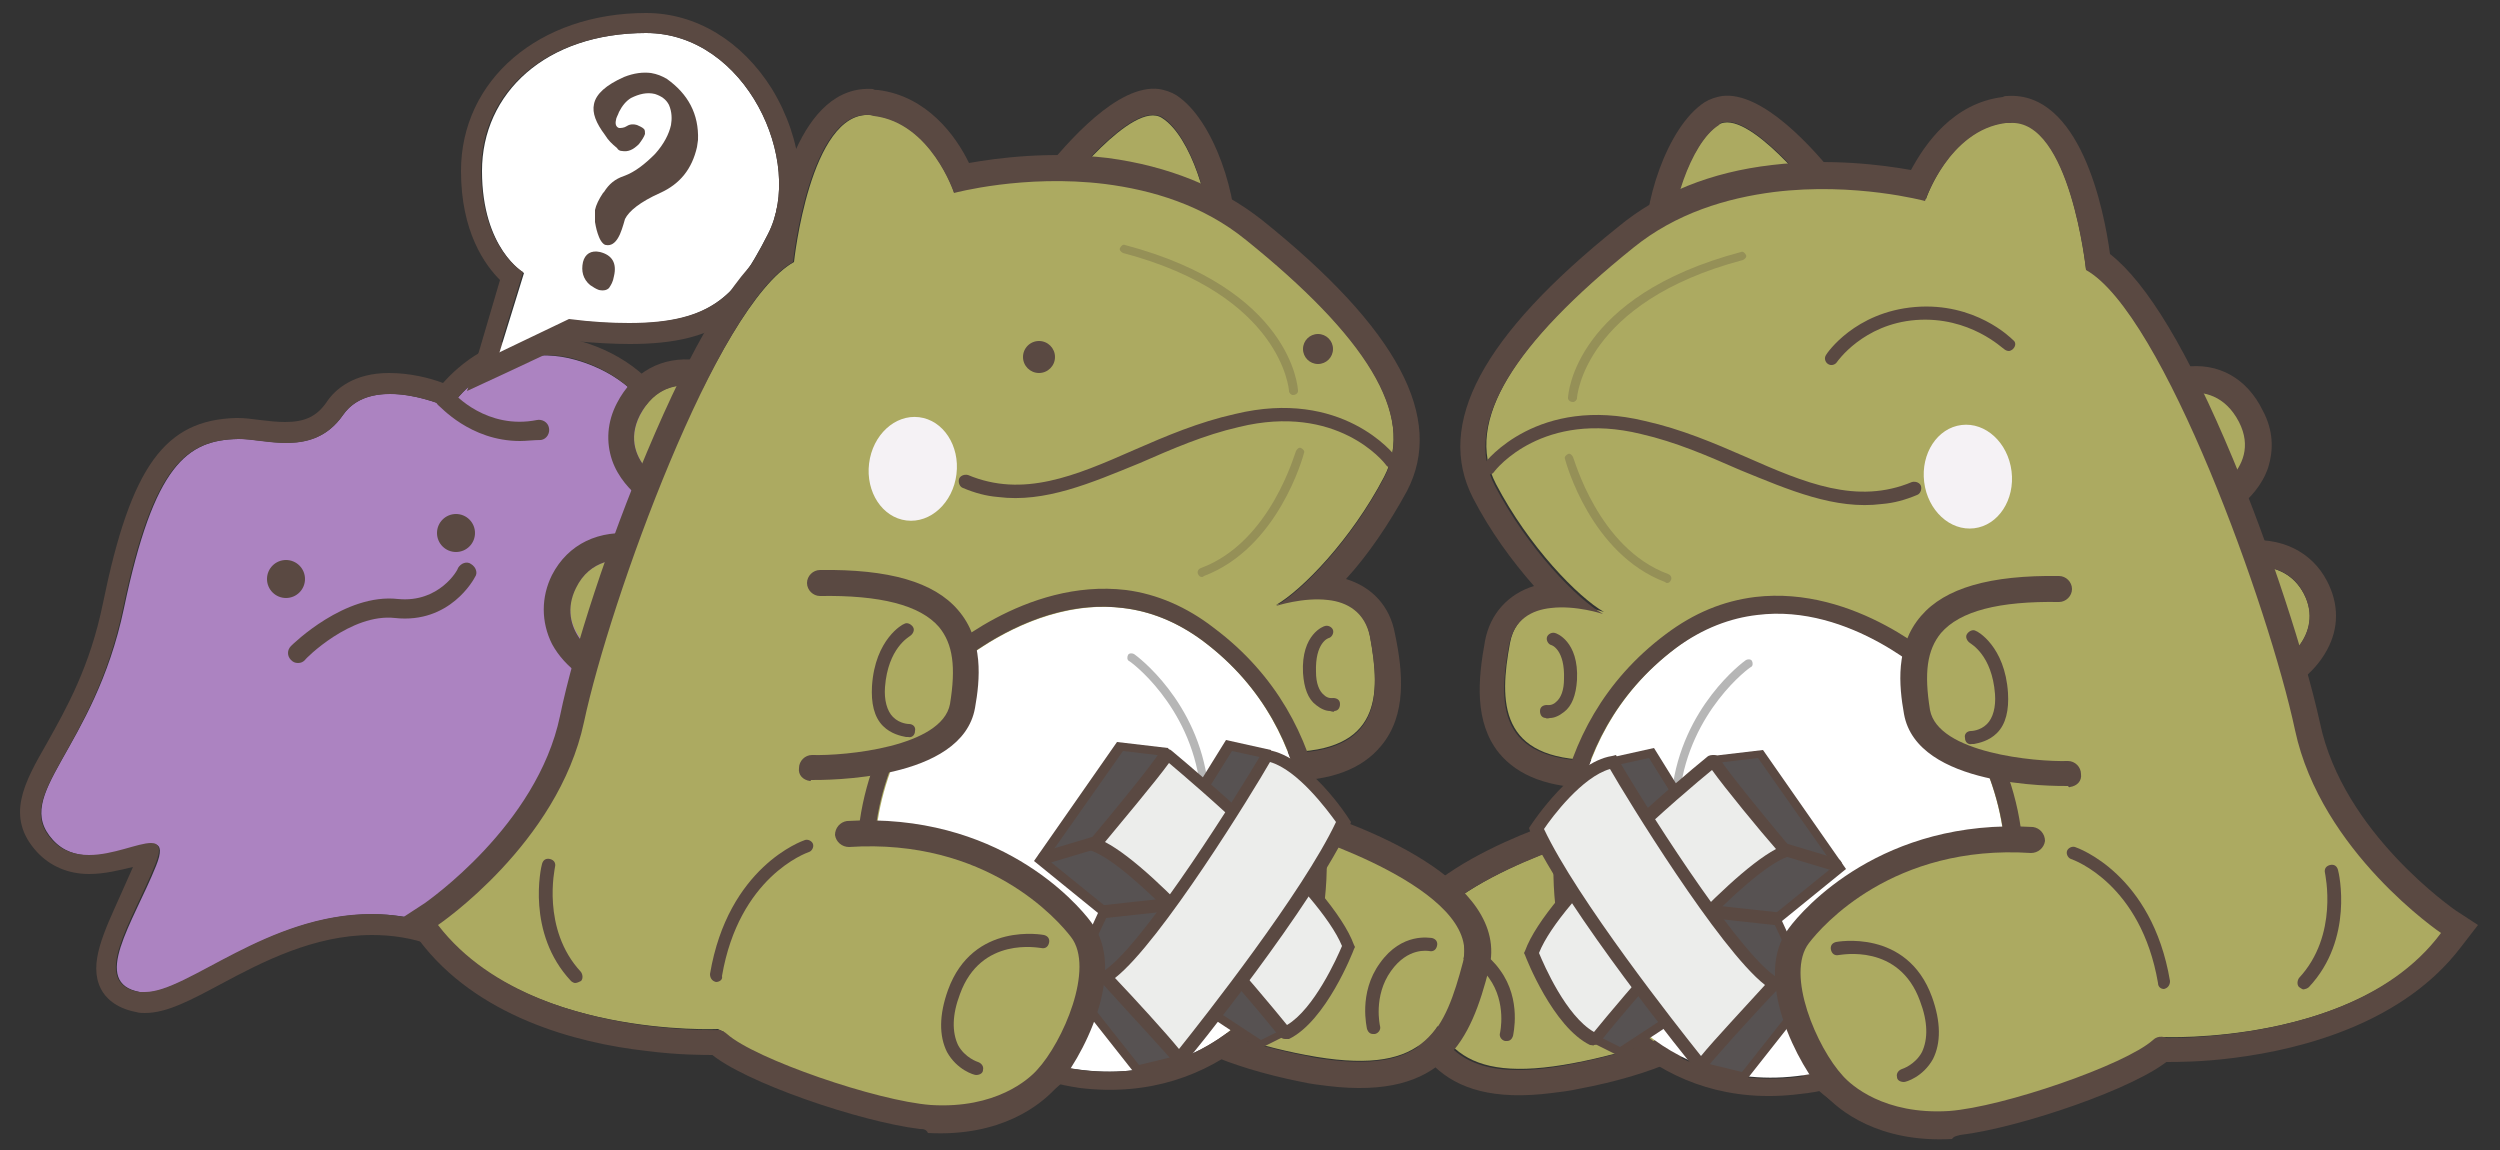 <?xml version="1.0" encoding="utf-8"?>
<!-- Generator: Adobe Illustrator 21.0.0, SVG Export Plug-In . SVG Version: 6.00 Build 0)  -->
<svg version="1.1" id="Layer_1" xmlns="http://www.w3.org/2000/svg" xmlns:xlink="http://www.w3.org/1999/xlink" x="0px" y="0px"
	 viewBox="0 0 250 115" style="enable-background:new 0 0 250 115;" xml:space="preserve">
<rect x="0" y="0" width="250" height="115" fill="#333333" stroke="none"/>
<style type="text/css">
	.st0{fill:#ACAA61;}
	.st1{fill:#5A4942;}
	.st2{fill:#FFFFFF;}
	.st3{fill:#F5F2F5;}
	.st4{fill:#959057;}
	.st5{fill:#B6B6B6;}
	.st6{fill:#575252;}
	.st7{fill:#ECEDEB;}
	.st8{fill:#AC83C1;}
</style>
<g>
	<g>
		<g>
			<path class="st0" d="M181.8,19.8c0,0-7.1-9.2-10-7.3s-5,8.9-4.7,12.1S181.8,19.8,181.8,19.8z"/>
			<path class="st1" d="M172.5,12.2c3.2-0.4,9.4,7.6,9.4,7.6s-9,5-12.9,5.5c-1,0.1-1.7-0.1-1.8-0.7c-0.3-3.3,1.8-10.3,4.7-12.1
				C172,12.3,172.2,12.2,172.5,12.2 M172.2,9.6c-0.6,0.1-1.2,0.3-1.7,0.6c-3.9,2.5-6.3,10.6-5.9,14.6c0.1,0.9,0.5,1.8,1.2,2.3
				c0.9,0.7,2,0.9,3.5,0.8c4.3-0.5,12.9-5.3,13.9-5.8l2.7-1.5l-1.9-2.4C181.3,14.7,176.2,9.1,172.2,9.6L172.2,9.6L172.2,9.6z"/>
		</g>
		<g>
			<path class="st0" d="M223.5,56.9c0,0,4.8-1.5,6.9,2.5c2.1,4-2,7.4-4.4,7.6C223.6,67.3,223.5,56.9,223.5,56.9z"/>
			<path class="st1" d="M224.6,56.7c1.6-0.2,4.4-0.1,5.8,2.7c2,4-1.9,7.3-4.3,7.6c0,0-0.1,0-0.1,0c-2.4,0.2-2.5-10.2-2.5-10.2
				S224,56.8,224.6,56.7 M224.3,54.1c-0.8,0.1-1.4,0.3-1.5,0.3l-1.9,0.6l0,1.9c0,4.3,0.5,9.9,2.6,11.8c0.8,0.7,1.7,1,2.7,0.9
				c0.1,0,0.1,0,0.2,0c2.5-0.3,5-2.2,6.3-4.6c1.2-2.2,1.2-4.6,0-6.9C231.2,55.2,228.1,53.6,224.3,54.1L224.3,54.1z"/>
		</g>
		<g>
			<path class="st0" d="M216.6,39.9c0,0,4.9-2.6,7.4,2.3c2.5,4.9-3.7,7.7-3.7,7.7L216.6,39.9z"/>
			<path class="st1" d="M218.7,39.3c1.6-0.2,3.8,0.2,5.2,2.9c2.5,4.9-3.7,7.7-3.7,7.7l-3.7-10C216.6,39.9,217.5,39.4,218.7,39.3
				 M218.4,36.7c-1.6,0.2-2.8,0.8-3.1,0.9l-2,1.1l0.8,2.2l3.7,10l1,2.6l2.6-1.2c0.4-0.2,4.2-2,5.4-5.5c0.6-1.9,0.5-3.8-0.5-5.7
				C224.7,37.8,221.8,36.2,218.4,36.7L218.4,36.7z"/>
		</g>
		<g>
			<path class="st0" d="M208.6,26.9c0,0-1.6-15.1-7.6-14.7c-6,0.4-8.4,7.7-8.4,7.7s-17.4-4.8-29.2,4.7
				c-11.8,9.5-17.1,17.5-13.8,23.8c3.3,6.3,8.2,11.3,10.8,12.8c0,0-8.3-2.8-9.4,3.1S149.9,76,159.4,76s-1.2,8-1.2,8
				s-18.4,5.6-16.5,12.9c1.9,7.4,4.1,11.6,15.7,9.4s14.4-6.2,14.4-6.2l10.5,5.5c0,0,5,6.7,14.9,4.8c9.9-2,19-6.7,19-6.7
				s19.6,0.9,28.2-10.5c0,0-12-8.1-14.6-20.3C227,60.7,216.3,31.2,208.6,26.9z"/>
			<path class="st1" d="M200.6,12.3c0.1,0,0.3,0,0.4,0c6-0.4,7.6,14.7,7.6,14.7c7.7,4.3,18.3,33.8,20.9,46
				c2.6,12.2,14.6,20.3,14.6,20.3c-5.2,7-14.6,9.3-21.1,10.1c-4.1,0.5-7.1,0.4-7.1,0.4s-9.1,4.7-19,6.7c-0.5,0.1-1,0.2-1.4,0.2
				c-8.9,1.1-13.4-5-13.4-5l-10.5-5.5c0,0-2.8,4-14.4,6.2c-0.9,0.2-1.7,0.3-2.4,0.4c-9.5,1.2-11.5-3-13.2-9.8
				c-1.9-7.4,16.5-12.9,16.5-12.9s10.7-7.9,1.2-8s-9.5-5.6-8.4-11.6c0.5-2.6,2.3-3.5,4.2-3.7c2.5-0.3,5.2,0.6,5.2,0.6
				c-2.6-1.5-7.5-6.5-10.8-12.8c-3.3-6.3,2-14.3,13.8-23.8c4.3-3.5,9.4-5,14.1-5.6c8.1-1,15.1,0.9,15.1,0.9S194.9,13,200.6,12.3
				 M200.3,9.7c-5,0.6-7.8,4.7-9.2,7.3c-2.8-0.5-8.1-1.2-13.9-0.5c-6.1,0.7-11.3,2.8-15.4,6.2c-13.6,10.9-18.3,19.7-14.5,27.1
				c1.7,3.3,3.9,6.3,6.1,8.8c-2.6,0.8-4.4,2.8-4.9,5.5c-0.7,3.8-1.1,8.1,1.4,11.2c1.9,2.3,5,3.5,9.5,3.5c0.3,0,0.5,0,0.7,0
				c-0.7,0.9-1.9,2-3.1,2.9c-4.3,1.4-20.2,7-17.9,15.9c1.8,7,4.4,13.2,16.1,11.7c0.8-0.1,1.7-0.2,2.6-0.4c8-1.5,12.3-3.9,14.3-5.6
				l8.4,4.4c1.5,1.7,6.6,6.6,15.4,5.5c0.5-0.1,1.1-0.2,1.6-0.3c8.8-1.8,16.8-5.5,19-6.7c1.2,0,3.7,0,6.8-0.4
				c7.2-0.9,17.1-3.6,22.8-11.1l1.7-2.2l-2.3-1.5c-0.1-0.1-11.2-7.7-13.5-18.7c-1.5-6.8-5-17.5-8.7-26.4
				c-4.5-10.8-8.6-17.6-12.3-20.5c-0.6-4.5-3-16.3-10.3-15.8C200.6,9.6,200.4,9.6,200.3,9.7L200.3,9.7z M161.2,78.9L161.2,78.9
				L161.2,78.9L161.2,78.9z"/>
		</g>
		<path class="st1" d="M200.9,35.1c0.1,0,0.3-0.1,0.4-0.2c0.3-0.3,0.3-0.7,0-0.9c-0.2-0.2-3.8-3.8-9.8-3.3c-6,0.5-8.8,4.6-8.9,4.8
			c-0.2,0.3-0.1,0.7,0.2,0.9c0.3,0.2,0.7,0.1,0.9-0.2c0,0,2.6-3.8,7.9-4.2c5.4-0.4,8.7,2.9,8.8,2.9C200.5,35,200.7,35.1,200.9,35.1z
			"/>
		<path class="st1" d="M188.2,50.4c1.2-0.1,2.3-0.4,3.5-0.9c0.3-0.1,0.5-0.5,0.4-0.9c-0.1-0.3-0.5-0.5-0.9-0.4
			c-5.5,2.3-10.7,0.1-16.6-2.5c-3.2-1.4-6.5-2.8-10.1-3.6c-10.7-2.6-15.9,4-16.1,4.3c-0.2,0.3-0.2,0.7,0.1,0.9
			c0.3,0.2,0.7,0.2,0.9-0.1c0.2-0.3,4.9-6.2,14.7-3.8c3.5,0.8,6.7,2.2,9.9,3.6C178.9,49,183.5,51,188.2,50.4z"/>
		<g>
			<path class="st2" d="M193.1,67.8c0,0-13.1-12.3-25.4-3.1c-12.4,9.3-11.1,24.4-9.5,29.8c1.6,5.3,10.7,17.6,27.4,11.7
				C202.2,100.4,205.3,82.4,193.1,67.8z"/>
			<path class="st1" d="M175.7,61.5c9.4-1.2,17.4,6.4,17.4,6.4c12.3,14.6,9.1,32.6-7.6,38.4c-2,0.7-3.9,1.2-5.7,1.4
				c-13.1,1.6-20.3-8.4-21.7-13.1c-1.6-5.3-2.9-20.5,9.5-29.8C170.3,62.8,173.1,61.8,175.7,61.5 M175.5,59.7
				c-3.2,0.4-6.1,1.6-8.9,3.7c-12.6,9.4-12.2,24.8-10.2,31.7c1.6,5.4,9.4,16.1,23.6,14.3c2-0.2,4-0.7,6.1-1.5
				c7.9-2.8,13.4-8.3,15.4-15.6c2.3-8.3-0.3-17.6-7.1-25.7l-0.1-0.1l-0.1-0.1C193.9,66.2,185.6,58.5,175.5,59.7L175.5,59.7
				L175.5,59.7z"/>
		</g>
		<path class="st1" d="M155,71.8c0.4,0,0.9-0.2,1.4-0.6c0.8-0.6,1.2-1.7,1.3-3.2c0.2-3.9-2.1-4.7-2.2-4.7c-0.3-0.1-0.7,0.1-0.8,0.4
			c-0.1,0.3,0.1,0.7,0.4,0.8c0.1,0,1.4,0.5,1.3,3.4c0,1.1-0.3,1.9-0.8,2.3c-0.4,0.4-0.9,0.3-0.9,0.3c-0.4,0-0.7,0.2-0.7,0.6
			c0,0.4,0.2,0.7,0.6,0.7C154.5,71.8,154.7,71.9,155,71.8z"/>
		<path class="st1" d="M150.7,104.1c0.3,0,0.5-0.2,0.6-0.5c0-0.1,0.9-3.6-1.3-6.6c-2.2-3.1-5-2.5-5.2-2.5c-0.4,0.1-0.6,0.4-0.5,0.8
			c0.1,0.4,0.4,0.6,0.8,0.5c0.1,0,2.1-0.4,3.8,2c1.8,2.5,1.1,5.5,1.1,5.5c-0.1,0.3,0.1,0.7,0.5,0.8
			C150.5,104.1,150.6,104.1,150.7,104.1z"/>
		
			<rect x="178.8" y="97" transform="matrix(0.204 -0.979 0.979 0.204 46.004 254.053)" class="st1" width="0.9" height="3.5"/>
		<path class="st1" d="M230.5,98.9c0.1,0,0.3-0.1,0.4-0.2c4.5-4.8,3-11.4,2.9-11.7c-0.1-0.4-0.4-0.6-0.8-0.5
			c-0.4,0.1-0.6,0.4-0.5,0.8c0,0.1,1.4,6.2-2.6,10.5c-0.2,0.3-0.2,0.7,0,0.9C230.2,98.9,230.3,99,230.5,98.9z"/>
		<ellipse transform="matrix(0.993 -0.122 0.122 0.993 -4.344 24.394)" class="st3" cx="196.7" cy="47.6" rx="4.4" ry="5.2"/>
		<g>
			<path class="st0" d="M206.9,77.4c0,0-14,0.2-15.1-6.1S191.7,58.7,206,59"/>
			<path class="st1" d="M207,78.7c0.7-0.1,1.2-0.6,1.1-1.3c0-0.7-0.6-1.3-1.3-1.3c-3.3,0.1-13-0.8-13.8-5.1c-0.6-3.7-0.3-6,1.1-7.7
				c1.9-2.2,5.8-3.2,11.8-3.1c0.7,0,1.3-0.6,1.3-1.3c0-0.7-0.6-1.3-1.3-1.3c-6.9-0.1-11.4,1.2-13.8,4c-2.6,3-2.2,7-1.7,9.8
				c1.3,7.3,14.9,7.2,16.4,7.2C206.9,78.8,207,78.7,207,78.7z"/>
		</g>
		<path class="st1" d="M197.4,74.4c0.5-0.1,1.5-0.3,2.3-1.1c0.9-0.9,1.2-2.3,1.1-4c-0.3-4.7-3.1-6.2-3.2-6.2c-0.3-0.2-0.7,0-0.9,0.3
			c-0.2,0.3,0,0.7,0.3,0.9c0.1,0.1,2.2,1.2,2.5,5.1c0.1,1.3-0.2,2.4-0.8,3c-0.7,0.7-1.6,0.7-1.6,0.7c-0.4,0-0.7,0.3-0.6,0.7
			c0,0.4,0.3,0.7,0.7,0.6C197.1,74.4,197.2,74.4,197.4,74.4z"/>
		<path class="st1" d="M216.4,98.9C216.4,98.9,216.4,98.9,216.4,98.9c0.4-0.1,0.6-0.4,0.6-0.8c-1.8-10.7-9.2-13.3-9.5-13.4
			c-0.3-0.1-0.7,0.1-0.8,0.4c-0.1,0.3,0.1,0.7,0.4,0.8c0.3,0.1,7,2.5,8.7,12.4C215.8,98.7,216.1,98.9,216.4,98.9z"/>
		<path class="st4" d="M157.3,40.2c0.2,0,0.4-0.2,0.4-0.4c0-0.1,0.7-9.6,16.6-13.8c0.2-0.1,0.4-0.3,0.3-0.5
			c-0.1-0.2-0.3-0.4-0.5-0.3c-16.6,4.4-17.3,14.2-17.3,14.6C156.8,40,157,40.2,157.3,40.2C157.3,40.2,157.3,40.2,157.3,40.2z"/>
		<path class="st4" d="M166.7,58.3c0.2,0,0.3-0.1,0.4-0.3c0.1-0.2,0-0.5-0.3-0.6c-7-2.6-9.4-11.6-9.5-11.7c-0.1-0.2-0.3-0.4-0.5-0.3
			c-0.2,0.1-0.4,0.3-0.3,0.5c0.1,0.4,2.6,9.5,10,12.3C166.6,58.3,166.7,58.3,166.7,58.3z"/>
		<path class="st5" d="M167.6,79.6c0.2,0,0.4-0.2,0.4-0.4c1-8.1,7-12.5,7.1-12.5c0.2-0.1,0.2-0.4,0.1-0.6c-0.1-0.2-0.4-0.2-0.6-0.1
			c-0.3,0.2-6.4,4.7-7.4,13.1c0,0.2,0.1,0.5,0.4,0.5C167.5,79.6,167.6,79.6,167.6,79.6z"/>
		<g>
			<polygon class="st6" points="171.4,76 176.1,75.4 184,86.7 177.6,91.8 181,99.1 174.2,107.6 170.1,106.6 167.8,101.3 162,105.2 
				159.5,104 161.3,76.2 165.1,75.3 168.4,80.6 			"/>
			<path class="st1" d="M169.8,107l-2.1-5l-5.6,3.7l-3-1.5l1.8-28.4l4.5-1l3.1,5l2.7-4.2l5.1-0.6l8.3,11.9l-6.4,5.2l3.3,7.2l-7.1,9
				L169.8,107z M177.1,91.7l6.3-5.1l-7.6-10.8l-4.2,0.5l-3.2,5.1l-3.5-5.6l-3.2,0.7l-1.7,27.2l2,1l6.1-4l2.4,5.6l3.7,0.9l6.4-8.1
				L177.1,91.7z"/>
		</g>
		<path class="st1" d="M183.7,87.2c0.3,0,0.5-0.2,0.5-0.5c0.1-0.3-0.1-0.7-0.4-0.8l-5-1.5c-0.3-0.1-0.7,0.1-0.8,0.4
			c-0.1,0.3,0.1,0.7,0.4,0.8l5,1.5C183.5,87.2,183.6,87.2,183.7,87.2z"/>
		<path class="st1" d="M177.5,92.5c0.3,0,0.5-0.3,0.6-0.6c0-0.4-0.2-0.7-0.6-0.7l-6.4-0.7c-0.4,0-0.7,0.2-0.7,0.6
			c0,0.4,0.2,0.7,0.6,0.7l6.4,0.7C177.4,92.5,177.4,92.5,177.5,92.5z"/>
		<g>
			<path class="st0" d="M203.1,83.8c-12.5-0.8-20.4,5.8-23.3,9.5c-3.1,4,0.9,12.2,3.5,15c2.1,2.3,6.1,4.3,11.7,3.9
				s18.1-4.6,21.2-7.4"/>
			<path class="st1" d="M196,113.5c5.9-0.7,17.7-4.7,21-7.6c0.5-0.5,0.6-1.3,0.1-1.8c-0.5-0.5-1.3-0.6-1.8-0.1
				c-2.8,2.5-15,6.7-20.4,7.1c-6.5,0.4-9.8-2.6-10.6-3.5c-2.6-2.8-5.8-10.2-3.4-13.3c1.3-1.7,8.4-9.9,22.2-9c0.7,0,1.3-0.5,1.4-1.2
				c0-0.7-0.5-1.3-1.2-1.4c-15.1-0.9-23,8.2-24.4,10.1c-3.8,4.9,1,13.9,3.6,16.7c1.4,1.5,5.3,4.8,12.7,4.4
				C195.4,113.6,195.7,113.6,196,113.5z"/>
		</g>
		<g>
			<path class="st7" d="M178.6,85.1c0,0-6.2-7.3-7.1-8.9c-0.1-0.1-0.2-0.2-0.4-0.1c-2,1.6-15.8,13.1-18,19.1c0,0,2.7,6.9,6.2,8.6
				c0.1,0.1,0.2,0,0.3-0.1C161,102.1,173.4,87,178.6,85.1z"/>
			<path class="st1" d="M159,104.5c-3.7-1.8-6.4-8.7-6.5-9l-0.1-0.2l0.1-0.2c2.2-6.1,15.5-17.2,18.2-19.4c0.2-0.2,0.5-0.2,0.7-0.2
				c0.3,0,0.5,0.2,0.6,0.4c0.7,1.2,4.9,6.3,7,8.8l0.6,0.7l-0.9,0.3c-4.1,1.5-13.7,12.3-18.7,18.5c-0.2,0.2-0.4,0.3-0.6,0.3
				C159.4,104.6,159.2,104.5,159,104.5z M171.2,77c-2.7,2.2-15.1,12.7-17.3,18.3c0.5,1.2,2.7,6.3,5.5,7.9
				c2.6-3.2,12.8-15.4,18.2-18.3C176.1,83.2,172.4,78.7,171.2,77z"/>
		</g>
		<g>
			<path class="st7" d="M153.6,82.8c0,0,4-6,7.7-6.7c0,0,11.7,19.7,16.2,22.2c0,0-7.1,7.6-7.4,8.3
				C170.1,106.6,157.2,90.8,153.6,82.8z"/>
			<path class="st1" d="M169.6,107c-0.5-0.6-13-16-16.6-23.9l-0.1-0.3l0.2-0.3c0.2-0.3,4.2-6.3,8.1-6.9l0.4-0.1l0.2,0.4
				c4,6.8,12.6,20,16,21.9l0.7,0.4l-0.6,0.6c-2.7,2.8-7,7.6-7.3,8.1l-0.4,0.9L169.6,107z M161,76.9c-2.8,0.8-5.8,4.8-6.6,6
				c3.3,7,13.3,19.7,15.7,22.7c1.3-1.6,4.5-5,6.4-7.1C171.9,94.9,162.6,79.7,161,76.9z"/>
		</g>
		<path class="st1" d="M190.4,108.2C190.4,108.2,190.4,108.2,190.4,108.2c0.2,0,1.9-0.5,2.9-2.3c0.8-1.6,0.8-3.7-0.1-6.2
			c-2.5-6.9-9.6-5.5-9.6-5.5c-0.4,0.1-0.6,0.4-0.5,0.8c0.1,0.4,0.4,0.6,0.8,0.5c0.2,0,6-1.2,8.1,4.6c0.8,2.1,0.8,3.8,0.2,5.1
			c-0.7,1.3-2,1.7-2,1.7c-0.3,0.1-0.6,0.4-0.5,0.8C189.7,108,190,108.2,190.4,108.2z"/>
	</g>
	<g>
		<path class="st8" d="M23.8,43.9c-5.1,0.1-8.4,2.6-11.4,16.9S1.1,79.4,5.3,84s12.6-3.1,10.3,2.6S9,98.3,14,99.2
			c5,0.9,15.6-11.4,29.8-6.7c0,0,14.7-1.9,18.9-12.9S75,41,57.6,36C49.5,33.7,45,40.8,45,40.8s-7.7-3.6-10.7,0.7
			S26.5,43.8,23.8,43.9z"/>
		<path class="st1" d="M54.4,35.5c1,0,2,0.1,3.1,0.4c17.4,5,9.2,32.7,5.1,43.7c-4.1,11-18.9,12.9-18.9,12.9
			c-2.3-0.7-4.4-1.1-6.5-1.1c-10.5,0-18.4,7.8-22.7,7.8c-0.2,0-0.4,0-0.6,0c-5-0.9-0.7-7,1.6-12.7c0.7-1.7,0.4-2.2-0.4-2.2
			c-1.3,0-3.8,1.2-6.2,1.2c-1.4,0-2.7-0.4-3.7-1.5c-4.1-4.5,4.1-8.8,7.1-23.2S18.7,44,23.8,43.9c0,0,0.1,0,0.1,0
			c1.3,0,2.9,0.4,4.7,0.4c2,0,4.1-0.5,5.7-2.8c1.1-1.6,2.9-2.1,4.7-2.1c3,0,6,1.4,6,1.4S48.3,35.5,54.4,35.5 M54.4,33.5L54.4,33.5
			c-5.1,0-8.5,3-10.1,4.8c-1.3-0.5-3.3-1-5.4-1c-3.5,0-5.4,1.6-6.3,3c-1,1.4-2.2,1.9-4.1,1.9c-0.8,0-1.7-0.1-2.5-0.2
			c-0.8-0.1-1.5-0.2-2.2-0.2l-0.2,0c-7.1,0.2-10.5,4.8-13.3,18.5c-1.3,6.4-3.7,10.6-5.6,14c-2.3,4-4.2,7.4-1,10.9
			c1.3,1.4,3.1,2.2,5.2,2.2c1.6,0,3.1-0.4,4.4-0.7c-0.4,0.9-0.8,1.8-1.2,2.7c-1.7,3.8-3.3,7-2,9.5c0.4,0.8,1.4,1.9,3.5,2.3
			c0.3,0.1,0.6,0.1,0.9,0.1c2.2,0,4.6-1.3,7.6-2.9c4.1-2.2,9.3-4.9,15.1-4.9c2,0,4,0.3,5.9,1l0.4,0.1l0.4-0.1
			c0.7-0.1,16-2.2,20.5-14.1c3.6-9.6,8.8-27.4,3.4-38.3c-2-4-5.3-6.7-9.8-8C56.9,33.7,55.6,33.5,54.4,33.5L54.4,33.5L54.4,33.5z"/>
	</g>
	<circle class="st1" cx="28.6" cy="57.9" r="1.9"/>
	<circle class="st1" cx="45.6" cy="53.3" r="1.9"/>
	<path class="st1" d="M29.8,66.3c-0.3,0-0.5-0.1-0.7-0.3c-0.4-0.4-0.4-1,0-1.4c0.2-0.2,5.4-5.3,10.7-4.7c4.1,0.4,6-2.9,6-3.1
		c0.3-0.5,0.9-0.7,1.3-0.4c0.5,0.3,0.7,0.9,0.4,1.3c-0.1,0.2-2.5,4.7-8,4.1c-4.4-0.5-9,4.1-9,4.2C30.3,66.2,30.1,66.3,29.8,66.3z"/>
	<path class="st1" d="M52,44.1c-5,0-8-3.5-8.2-3.6c-0.4-0.4-0.3-1,0.1-1.4c0.4-0.4,1-0.3,1.4,0.1c0.1,0.2,3.4,3.8,8.4,2.8
		c0.5-0.1,1.1,0.2,1.2,0.8c0.1,0.5-0.2,1.1-0.8,1.2C53.4,44,52.6,44.1,52,44.1z"/>
	<g>
		<path class="st2" d="M49.9,35.4l2.5-8.1c0,0-4.2-2.4-4.2-10.2S54.6,3.3,64.6,3.3s15.9,12.9,12.2,20.1S70.4,33.4,57,32L49.9,35.4z"
			/>
		<path class="st1" d="M64.6,3.3c10,0,15.9,12.9,12.2,20.1c-3,6-5.5,8.9-13.9,8.9c-1.7,0-3.7-0.1-6-0.4l-7.1,3.4l2.5-8.1
			c0,0-4.2-2.4-4.2-10.2S54.6,3.3,64.6,3.3 M64.6,1.3C53.9,1.3,46.1,8,46.1,17.1c0,6.1,2.4,9.4,3.9,10.9L48,34.8l-1.3,4.3l4.1-1.9
			l6.6-3.1c2.1,0.2,4,0.3,5.6,0.3c9.1,0,12.3-3.2,15.7-10c2.2-4.4,1.6-10.4-1.5-15.5C74.2,4.1,69.6,1.3,64.6,1.3L64.6,1.3z"/>
	</g>
	<g>
		<path class="st1" d="M59.9,23.7c-0.2-0.5-0.3-0.9-0.4-1.5c0-0.5,0-0.9,0-1.2c0.1-0.5,0.4-1.1,0.8-1.7l0.1-0.1
			c0.5-0.8,1.1-1.3,2-1.6c1.1-0.4,2.1-1.2,3.1-2.2c0.9-1,1.4-2,1.6-2.9c0.1-0.6,0.1-1.3-0.2-2c-0.3-0.6-0.8-0.9-1.4-1.1
			c-0.8-0.2-1.6,0-2.4,0.4c-0.5,0.3-0.9,0.8-1.2,1.4c-0.1,0.3-0.3,0.6-0.3,0.8c-0.1,0.4,0,0.7,0.3,0.8c0.2,0,0.5,0,0.8-0.2
			c0,0,0,0,0,0c0.3-0.2,0.7-0.2,1-0.1c0.2,0.1,0.5,0.2,0.7,0.4c0.1,0.1,0.1,0.3,0.1,0.5c-0.1,0.3-0.3,0.6-0.6,1
			c-0.6,0.6-1.1,0.8-1.7,0.7c-0.2,0-0.4-0.1-0.5-0.3c-0.5-0.4-0.9-0.8-1.2-1.3c-0.9-1.2-1.3-2.2-1.1-3.1c0.2-1,1.2-1.9,3-2.7
			c1-0.4,1.9-0.5,2.7-0.4c0.6,0.1,1.1,0.3,1.6,0.6c2.1,1.5,3.2,3.5,3.1,6.1l-0.1,0.7c-0.5,2.2-1.7,3.7-3.7,4.6
			c-2,0.9-3.1,1.8-3.5,2.6c-0.2,0.7-0.4,1.4-0.7,1.9s-0.7,0.8-1.2,0.7C60.4,24.5,60.1,24.2,59.9,23.7z M59,28.5
			c-0.7-0.6-0.9-1.4-0.7-2.3c0.2-0.8,0.8-1.2,1.7-1c1.2,0.3,1.7,1.1,1.4,2.4c-0.1,0.6-0.3,0.9-0.5,1.2c-0.2,0.2-0.5,0.3-1,0.2
			C59.6,28.9,59.3,28.7,59,28.5z"/>
	</g>
	<g>
		<g>
			<path class="st0" d="M106.2,19.1c0,0,7.1-9.2,10-7.3c2.9,1.8,5,8.9,4.7,12.1S106.2,19.1,106.2,19.1z"/>
			<path class="st1" d="M115.5,11.5c0.2,0,0.5,0.1,0.7,0.2c2.9,1.8,5,8.9,4.7,12.1c-0.1,0.7-0.7,0.9-1.8,0.7
				c-3.9-0.5-12.9-5.5-12.9-5.5S112.3,11.1,115.5,11.5 M115.9,8.9L115.9,8.9c-4.1-0.5-9.1,5.2-11.8,8.6l-1.9,2.4l2.7,1.5
				c1,0.5,9.6,5.3,13.9,5.8c1.5,0.2,2.6-0.1,3.5-0.8c0.7-0.6,1.2-1.4,1.2-2.3c0.4-4-2-12.1-5.9-14.6C117.1,9.2,116.5,9,115.9,8.9
				L115.9,8.9z"/>
		</g>
		<g>
			<path class="st0" d="M64.5,56.2c0,0-4.8-1.5-6.9,2.5c-2.1,4,2,7.4,4.4,7.6C64.4,66.6,64.5,56.2,64.5,56.2z"/>
			<path class="st1" d="M63.4,56c0.7,0.1,1.1,0.2,1.1,0.2s0,10.4-2.5,10.2c0,0-0.1,0-0.1,0c-2.5-0.3-6.3-3.6-4.3-7.6
				C59,55.9,61.8,55.8,63.4,56 M63.7,53.4c-3.8-0.5-6.9,1-8.5,4.1c-1.1,2.2-1.1,4.7,0,6.9c1.3,2.4,3.9,4.2,6.3,4.6
				c0.1,0,0.1,0,0.2,0c1,0.1,1.9-0.2,2.7-0.9c2.2-2,2.6-7.5,2.6-11.8l0-1.9l-1.9-0.6C65.1,53.7,64.5,53.5,63.7,53.4L63.7,53.4z"/>
		</g>
		<g>
			<path class="st0" d="M71.4,39.2c0,0-4.9-2.6-7.4,2.3c-2.5,4.9,3.7,7.7,3.7,7.7L71.4,39.2z"/>
			<path class="st1" d="M69.3,38.6c1.2,0.2,2.1,0.6,2.1,0.6l-3.7,10c0,0-6.2-2.8-3.7-7.7C65.5,38.7,67.7,38.4,69.3,38.6 M69.6,36
				c-3.4-0.4-6.3,1.2-7.9,4.3c-1,1.9-1.1,3.9-0.5,5.7c1.2,3.5,5,5.3,5.4,5.5l2.6,1.2l1-2.6l3.7-10l0.8-2.2l-2-1.1
				C72.4,36.8,71.2,36.2,69.6,36L69.6,36z"/>
		</g>
		<g>
			<path class="st0" d="M79.4,26.2c0,0,1.6-15.1,7.6-14.7c6,0.4,8.4,7.7,8.4,7.7s17.4-4.8,29.2,4.7s17.1,17.5,13.8,23.8
				c-3.3,6.3-8.2,11.3-10.8,12.8c0,0,8.3-2.8,9.4,3.1s1.1,11.6-8.4,11.6s1.2,8,1.2,8s18.4,5.6,16.5,12.9c-1.9,7.4-4.1,11.6-15.7,9.4
				c-11.6-2.2-14.4-6.2-14.4-6.2l-10.5,5.5c0,0-5,6.7-14.9,4.8c-9.9-2-19-6.7-19-6.7s-19.6,0.9-28.2-10.5c0,0,12-8.1,14.6-20.3
				S71.7,30.5,79.4,26.2z"/>
			<path class="st1" d="M87.4,11.6c5.7,0.7,8,7.7,8,7.7s7-1.9,15.1-0.9c4.7,0.6,9.8,2.1,14.1,5.6c11.8,9.5,17.1,17.5,13.8,23.8
				c-3.3,6.3-8.2,11.3-10.8,12.8c0,0,2.7-0.9,5.2-0.6c1.9,0.2,3.7,1.2,4.2,3.7c1.1,6,1.1,11.6-8.4,11.6s1.2,8,1.2,8
				s18.4,5.6,16.5,12.9c-1.8,6.8-3.7,10.9-13.2,9.8c-0.8-0.1-1.6-0.2-2.4-0.4c-11.6-2.2-14.4-6.2-14.4-6.2l-10.5,5.5
				c0,0-4.5,6.1-13.4,5c-0.5-0.1-0.9-0.1-1.4-0.2c-9.9-2-19-6.7-19-6.7s-3,0.1-7.1-0.4c-6.5-0.8-15.8-3.2-21.1-10.1
				c0,0,12-8.1,14.6-20.3s13.3-41.7,20.9-46c0,0,1.6-15.1,7.6-14.7C87.2,11.5,87.3,11.6,87.4,11.6 M87.8,9c-0.2,0-0.4,0-0.5-0.1
				C79.9,8.4,77.6,20.2,77,24.7c-3.7,2.9-7.8,9.8-12.3,20.5c-3.8,9-7.3,19.6-8.7,26.4c-2.3,11-13.4,18.6-13.5,18.7l-2.3,1.5l1.7,2.2
				c5.7,7.6,15.6,10.3,22.8,11.1c3.1,0.4,5.7,0.4,6.8,0.4c2.3,1.1,10.3,4.9,19,6.7c0.5,0.1,1.1,0.2,1.6,0.3c8.8,1.1,14-3.9,15.4-5.5
				l8.4-4.4c2.1,1.6,6.3,4,14.3,5.6c0.9,0.2,1.8,0.3,2.6,0.4c11.7,1.4,14.3-4.7,16.1-11.7c2.3-9-13.6-14.6-17.9-15.9
				c-1.2-0.9-2.4-2.1-3.1-2.9c0.2,0,0.4,0,0.7,0c4.5,0,7.6-1.2,9.5-3.5c2.6-3.1,2.2-7.4,1.4-11.2c-0.5-2.8-2.3-4.7-4.9-5.5
				c2.2-2.4,4.3-5.5,6.1-8.8c3.8-7.3-0.9-16.2-14.5-27.1c-4.2-3.3-9.4-5.4-15.4-6.2c-5.8-0.7-11.1,0-13.9,0.5
				C95.6,13.6,92.7,9.6,87.8,9L87.8,9z M126.8,78.2L126.8,78.2L126.8,78.2L126.8,78.2z"/>
		</g>
		<path class="st1" d="M99.8,49.7c-1.2-0.1-2.3-0.4-3.5-0.9c-0.3-0.1-0.5-0.5-0.4-0.9c0.1-0.3,0.5-0.5,0.9-0.4
			c5.5,2.3,10.7,0.1,16.6-2.5c3.2-1.4,6.5-2.8,10.1-3.6c10.7-2.6,15.9,4,16.1,4.3c0.2,0.3,0.2,0.7-0.1,0.9c-0.3,0.2-0.7,0.2-0.9-0.1
			c-0.2-0.3-4.9-6.2-14.7-3.8c-3.5,0.8-6.7,2.2-9.9,3.6C109.1,48.3,104.5,50.3,99.8,49.7z"/>
		<g>
			<path class="st2" d="M94.9,67.2c0,0,13.1-12.3,25.4-3.1s11.1,24.4,9.5,29.8c-1.6,5.3-10.7,17.6-27.4,11.7
				C85.8,99.8,82.7,81.7,94.9,67.2z"/>
			<path class="st1" d="M112.3,60.8c2.6,0.3,5.3,1.3,8,3.3c12.4,9.3,11.1,24.4,9.5,29.8c-1.4,4.7-8.6,14.7-21.7,13.1
				c-1.8-0.2-3.7-0.7-5.7-1.4c-16.7-5.8-19.8-23.9-7.6-38.4C94.9,67.2,102.9,59.6,112.3,60.8 M112.6,59L112.6,59
				c-10.1-1.2-18.5,6.5-18.8,6.8L93.7,66L93.6,66c-6.8,8-9.3,17.4-7.1,25.7c2,7.3,7.4,12.8,15.4,15.6c2.1,0.7,4.1,1.2,6.1,1.5
				c14.1,1.7,22-8.9,23.6-14.3c2-6.8,2.5-22.2-10.2-31.7C118.7,60.7,115.7,59.4,112.6,59L112.6,59z"/>
		</g>
		<path class="st1" d="M133,71.1c-0.4,0-0.9-0.2-1.4-0.6c-0.8-0.6-1.2-1.7-1.3-3.2c-0.2-3.9,2.1-4.7,2.2-4.7
			c0.3-0.1,0.7,0.1,0.8,0.4c0.1,0.3-0.1,0.7-0.4,0.8c-0.1,0-1.4,0.5-1.3,3.4c0,1.1,0.3,1.9,0.8,2.3c0.4,0.4,0.9,0.3,0.9,0.3
			c0.4,0,0.7,0.2,0.7,0.6c0,0.4-0.2,0.7-0.6,0.7C133.5,71.2,133.3,71.2,133,71.1z"/>
		<path class="st1" d="M137.3,103.4c-0.3,0-0.5-0.2-0.6-0.5c0-0.1-0.9-3.6,1.3-6.6c2.2-3.1,5-2.5,5.2-2.5c0.4,0.1,0.6,0.4,0.5,0.8
			c-0.1,0.4-0.4,0.6-0.8,0.5c-0.1,0-2.1-0.4-3.8,2c-1.8,2.5-1.1,5.5-1.1,5.5c0.1,0.3-0.1,0.7-0.5,0.8
			C137.5,103.4,137.4,103.4,137.3,103.4z"/>
		<rect x="107" y="97.6" transform="matrix(0.979 -0.204 0.204 0.979 -17.737 24.282)" class="st1" width="3.5" height="0.9"/>
		<path class="st1" d="M57.5,98.3c-0.1,0-0.3-0.1-0.4-0.2c-4.5-4.8-3-11.4-2.9-11.7c0.1-0.4,0.4-0.6,0.8-0.5
			c0.4,0.1,0.6,0.4,0.5,0.8c0,0.1-1.4,6.2,2.6,10.5c0.2,0.3,0.2,0.7,0,0.9C57.9,98.2,57.7,98.3,57.5,98.3z"/>
		<ellipse transform="matrix(0.122 -0.993 0.993 0.122 33.567 131.823)" class="st3" cx="91.3" cy="46.9" rx="5.2" ry="4.4"/>
		<g>
			<path class="st0" d="M81.1,76.8c0,0,14,0.2,15.1-6.1C97.4,64.3,96.3,58,82,58.3"/>
			<path class="st1" d="M81,78.1c-0.7-0.1-1.2-0.6-1.1-1.3c0-0.7,0.6-1.3,1.3-1.3c3.3,0.1,13-0.8,13.8-5.1c0.6-3.7,0.3-6-1.1-7.7
				C92,60.5,88,59.5,82,59.6c-0.7,0-1.3-0.6-1.3-1.3c0-0.7,0.6-1.3,1.3-1.3c6.9-0.1,11.4,1.2,13.8,4c2.6,3,2.2,7,1.7,9.8
				c-1.3,7.3-14.9,7.2-16.4,7.2C81.1,78.1,81,78.1,81,78.1z"/>
		</g>
		<path class="st1" d="M90.6,73.7c-0.5-0.1-1.5-0.3-2.3-1.1c-0.9-0.9-1.2-2.3-1.1-4c0.3-4.7,3.1-6.2,3.2-6.2c0.3-0.2,0.7,0,0.9,0.3
			c0.2,0.3,0,0.7-0.3,0.9c-0.1,0.1-2.2,1.2-2.5,5.1c-0.1,1.3,0.2,2.4,0.8,3c0.7,0.7,1.6,0.7,1.6,0.7c0.4,0,0.7,0.3,0.6,0.7
			c0,0.4-0.3,0.7-0.7,0.6C90.9,73.7,90.8,73.7,90.6,73.7z"/>
		<path class="st1" d="M71.6,98.2C71.6,98.2,71.6,98.2,71.6,98.2c-0.4-0.1-0.6-0.4-0.6-0.8c1.8-10.7,9.2-13.3,9.5-13.4
			c0.3-0.1,0.7,0.1,0.8,0.4c0.1,0.3-0.1,0.7-0.4,0.8c-0.3,0.1-7,2.5-8.7,12.4C72.3,98,71.9,98.2,71.6,98.2z"/>
		<path class="st4" d="M129.3,39.5c-0.2,0-0.4-0.2-0.4-0.4c0-0.1-0.7-9.6-16.6-13.8c-0.2-0.1-0.4-0.3-0.3-0.5
			c0.1-0.2,0.3-0.4,0.5-0.3c16.6,4.4,17.3,14.2,17.3,14.6C129.8,39.3,129.6,39.5,129.3,39.5C129.4,39.5,129.3,39.5,129.3,39.5z"/>
		<path class="st4" d="M120.2,57.7c-0.2,0-0.3-0.1-0.4-0.3c-0.1-0.2,0-0.5,0.3-0.6c7-2.6,9.4-11.6,9.5-11.7c0.1-0.2,0.3-0.4,0.5-0.3
			c0.2,0.1,0.4,0.3,0.3,0.5c-0.1,0.4-2.6,9.5-10,12.3C120.3,57.7,120.2,57.7,120.2,57.7z"/>
		<path class="st5" d="M120.4,79c-0.2,0-0.4-0.2-0.4-0.4c-1-8.1-7-12.5-7.1-12.5c-0.2-0.1-0.2-0.4-0.1-0.6c0.1-0.2,0.4-0.2,0.6-0.1
			c0.3,0.2,6.4,4.7,7.4,13.1c0,0.2-0.1,0.5-0.4,0.5C120.5,79,120.4,79,120.4,79z"/>
		<g>
			<polygon class="st6" points="116.6,75.3 112,74.7 104,86 110.4,91.2 107,98.4 113.8,107 117.9,105.9 120.2,100.6 126,104.5 
				128.5,103.3 126.7,75.5 122.9,74.6 119.6,79.9 			"/>
			<path class="st1" d="M113.6,107.5l-7.1-9l3.3-7.2l-6.4-5.2l8.3-11.9l5.1,0.6l2.7,4.2l3.1-5l4.5,1l1.8,28.4l-3,1.5l-5.6-3.7
				l-2.1,5L113.6,107.5z M107.5,98.4l6.4,8.1l3.7-0.9l2.4-5.6l6.1,4l2-1l-1.7-27.2l-3.2-0.7l-3.5,5.6l-3.2-5.1l-4.2-0.5l-7.6,10.8
				l6.3,5.1L107.5,98.4z"/>
		</g>
		<path class="st1" d="M104.3,86.5c-0.3,0-0.5-0.2-0.5-0.5c-0.1-0.3,0.1-0.7,0.4-0.8l5-1.5c0.3-0.1,0.7,0.1,0.8,0.4
			c0.1,0.3-0.1,0.7-0.4,0.8l-5,1.5C104.5,86.6,104.4,86.6,104.3,86.5z"/>
		<path class="st1" d="M110.5,91.8c-0.3,0-0.5-0.3-0.6-0.6c0-0.4,0.2-0.7,0.6-0.7l6.4-0.7c0.4,0,0.7,0.2,0.7,0.6
			c0,0.4-0.2,0.7-0.6,0.7l-6.4,0.7C110.6,91.8,110.6,91.8,110.5,91.8z"/>
		<g>
			<path class="st0" d="M84.9,83.2c12.5-0.8,20.4,5.8,23.3,9.5c3.1,4-0.9,12.2-3.5,15c-2.1,2.3-6.1,4.3-11.7,3.9
				c-5.6-0.4-18.1-4.6-21.2-7.4"/>
			<path class="st1" d="M92,112.9c-5.9-0.7-17.7-4.7-21-7.6c-0.5-0.5-0.6-1.3-0.1-1.8c0.5-0.5,1.3-0.6,1.8-0.1
				c2.8,2.5,15,6.7,20.4,7.1c6.5,0.4,9.8-2.6,10.6-3.5c2.6-2.8,5.8-10.2,3.4-13.3c-1.3-1.7-8.4-9.9-22.2-9c-0.7,0-1.3-0.5-1.4-1.2
				c0-0.7,0.5-1.3,1.2-1.4c15.1-0.9,23,8.2,24.4,10.1c3.8,4.9-1,13.9-3.6,16.7c-1.4,1.5-5.3,4.8-12.7,4.4
				C92.6,112.9,92.3,112.9,92,112.9z"/>
		</g>
		<g>
			<path class="st7" d="M109.4,84.4c0,0,6.2-7.3,7.1-8.9c0.1-0.1,0.2-0.2,0.4-0.1c2,1.6,15.8,13.1,18,19.1c0,0-2.7,6.9-6.2,8.6
				c-0.1,0.1-0.2,0-0.3-0.1C127,101.5,114.7,86.3,109.4,84.4z"/>
			<path class="st1" d="M128.5,103.9c-0.2,0-0.4-0.1-0.6-0.3c-5-6.2-14.6-17-18.7-18.5l-0.9-0.3l0.6-0.7c2.1-2.5,6.3-7.6,7-8.8
				c0.1-0.2,0.4-0.4,0.6-0.4c0.3,0,0.5,0,0.7,0.2c2.6,2.2,16,13.3,18.2,19.4l0.1,0.2l-0.1,0.2c-0.1,0.3-2.8,7.2-6.5,9
				C128.8,103.9,128.6,103.9,128.5,103.9z M110.5,84.2c5.4,2.8,15.6,15.1,18.2,18.3c2.7-1.6,5-6.7,5.5-7.9
				c-2.3-5.6-14.7-16.1-17.3-18.3C115.6,78.1,111.9,82.5,110.5,84.2z"/>
		</g>
		<g>
			<path class="st7" d="M134.4,82.2c0,0-4-6-7.7-6.7c0,0-11.7,19.7-16.2,22.2c0,0,7.1,7.6,7.4,8.3
				C117.9,105.9,130.8,90.1,134.4,82.2z"/>
			<path class="st1" d="M117.8,107.2l-0.4-0.9c-0.3-0.5-4.7-5.2-7.3-8.1l-0.6-0.6l0.7-0.4c3.4-1.9,12-15.2,16-21.9l0.2-0.4l0.4,0.1
				c4,0.6,8,6.7,8.1,6.9l0.2,0.3l-0.1,0.3c-3.6,7.9-16,23.3-16.6,23.9L117.8,107.2z M111.5,97.8c1.9,2,5.1,5.5,6.4,7.1
				c2.4-3,12.4-15.7,15.7-22.7c-0.8-1.1-3.8-5.2-6.6-6C125.4,79,116.1,94.2,111.5,97.8z"/>
		</g>
		<path class="st1" d="M97.6,107.5C97.6,107.5,97.6,107.5,97.6,107.5c-0.2,0-1.9-0.5-2.9-2.3c-0.8-1.6-0.8-3.7,0.1-6.2
			c2.5-6.9,9.6-5.5,9.6-5.5c0.4,0.1,0.6,0.4,0.5,0.8c-0.1,0.4-0.4,0.6-0.8,0.5c-0.2,0-6-1.2-8.1,4.6c-0.8,2.1-0.8,3.8-0.2,5.1
			c0.7,1.3,2,1.7,2,1.7c0.3,0.1,0.6,0.4,0.5,0.8C98.3,107.3,98,107.5,97.6,107.5z"/>
	</g>
	<g>
		<circle class="st1" cx="103.9" cy="35.7" r="1.6"/>
		<circle class="st1" cx="131.8" cy="34.9" r="1.5"/>
	</g>
</g>
</svg>
